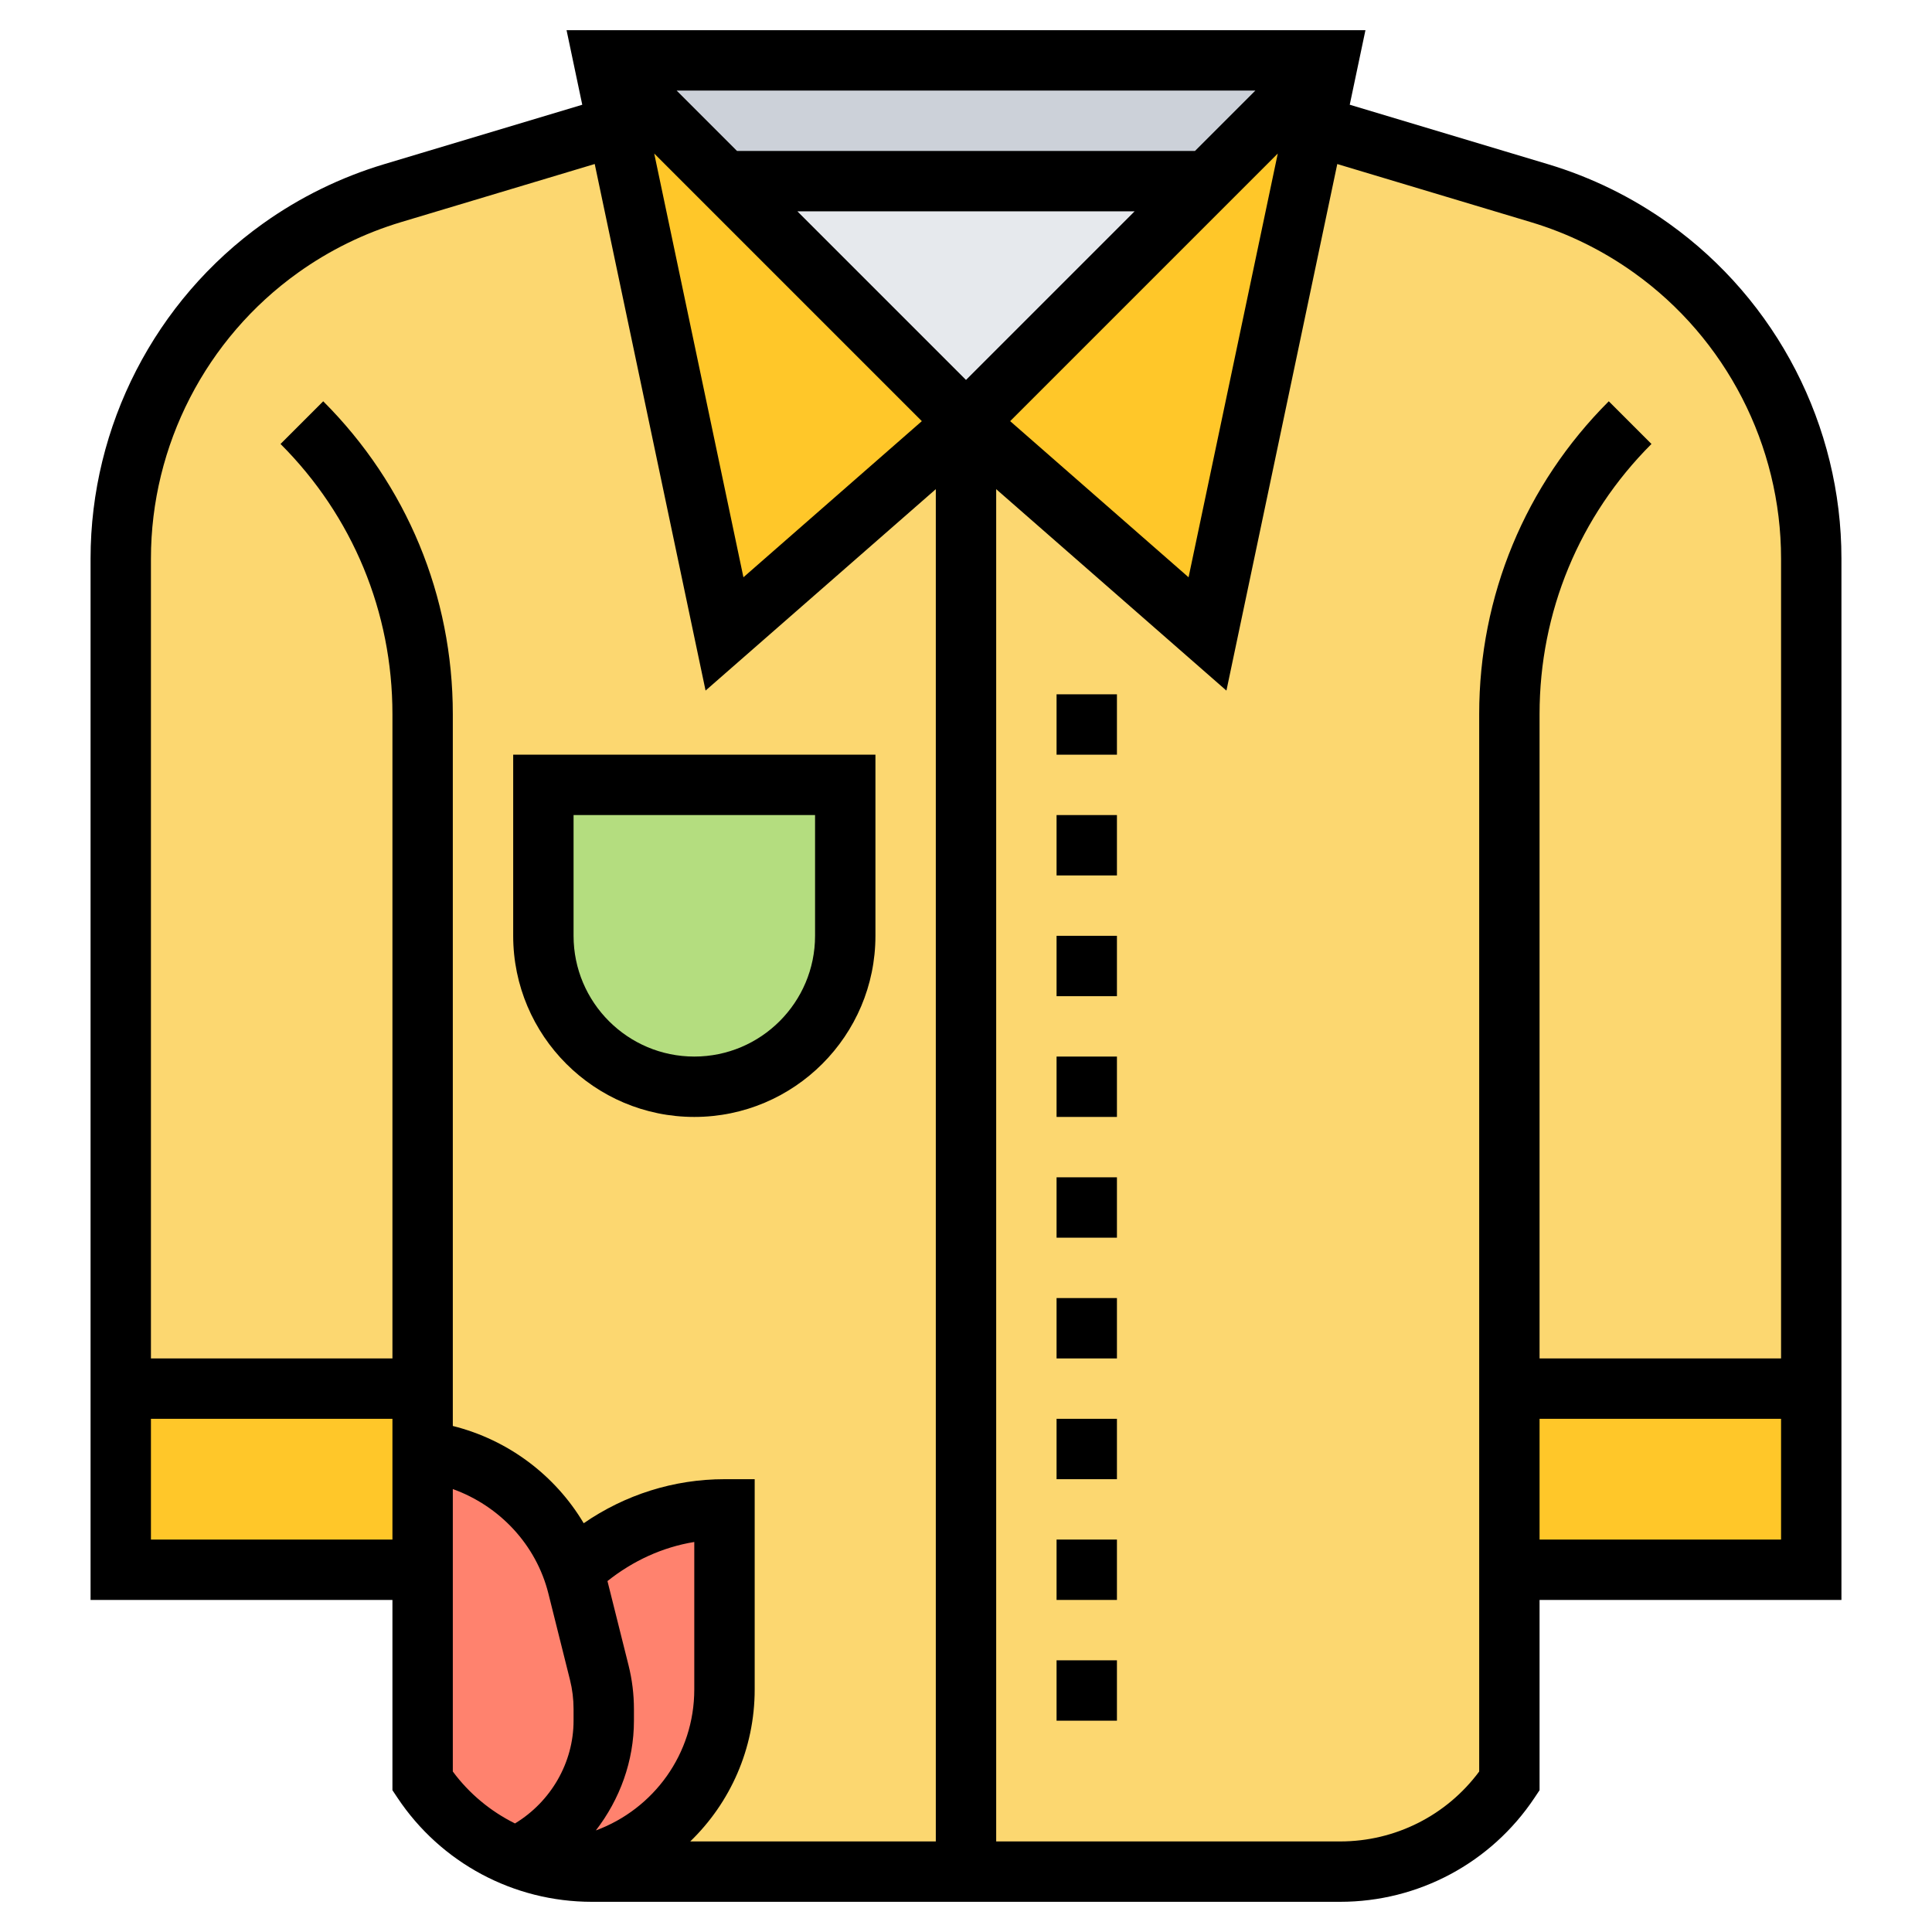 <svg id="Layer_5" enable-background="new 0 0 64 64" height="512" viewBox="0 0 64 64" width="512" xmlns="http://www.w3.org/2000/svg"><g><g><g><path d="m40 6-8 8-8-8z" fill="#e6e9ed"/></g><g><path d="m44 2-4 4h-16l-4-4z" fill="#ccd1d9"/></g><g><path d="m14 48.06v3.94h-10v-6h10z" fill="#ffc729"/></g><g><path d="m50 46h10v6h-10z" fill="#ffc729"/></g><g><path d="m58.6 12.72c-.91-1.76-2.23-3.32-3.89-4.5-1.13-.81-2.39-1.42-3.72-1.82l-7.45-2.24-3.54 16.84-8-7-8 7-3.54-16.84-7.45 2.24c-1.33.4-2.59 1.01-3.72 1.82-1.66 1.18-2.98 2.74-3.89 4.5s-1.4 3.74-1.4 5.79v27.49h10v2.06c2.28.26 4.21 1.79 4.98 3.95l.02-.01c1.35-1.28 3.14-2 5-2v5.96c0 3.1-2.34 5.64-5.35 5.97.32.05.64.07.96.07h12.39 12.39c2.26 0 4.36-1.13 5.61-3v-7-6h10v-27.49c0-2.05-.49-4.03-1.4-5.79z" fill="#fcd770"/></g><g><path d="m43.54 4.16-3.54 16.84-8-7 8-8 4-4z" fill="#ffc729"/></g><g><path d="m20.46 4.16-.46-2.16 4 4 8 8-8 7z" fill="#ffc729"/></g><g><path d="m28 26v5c0 2.76-2.24 5-5 5s-5-2.24-5-5v-5z" fill="#b4dd7f"/></g><g><path d="m24 55.96c0 3.1-2.34 5.64-5.35 5.97h-.01c-.52-.08-1.03-.21-1.52-.41 1.69-.81 2.88-2.52 2.88-4.52v-.38c0-.41-.05-.82-.15-1.22l-.71-2.86c-.05-.18-.1-.36-.16-.53l.02-.01c1.35-1.28 3.14-2 5-2z" fill="#ff826e"/></g><g><path d="m20 56.62v.38c0 2-1.19 3.71-2.88 4.52h-.01c-.23-.09-.46-.2-.68-.32-.97-.52-1.81-1.26-2.43-2.2v-7-3.94c2.28.26 4.21 1.79 4.98 3.95.06.17.11.35.16.53l.71 2.86c.1.4.15.81.15 1.22z" fill="#ff826e"/></g></g><g><path d="m61 18.505c0-4.396-2.136-8.545-5.713-11.1-1.222-.873-2.57-1.534-4.009-1.966l-6.566-1.97.52-2.469h-26.464l.52 2.47-6.566 1.97c-1.438.432-2.787 1.093-4.009 1.965-3.577 2.555-5.713 6.705-5.713 11.1v34.495h10v6.303l.168.252c1.437 2.157 3.845 3.445 6.437 3.445h24.789c2.593 0 5-1.288 6.438-3.445l.168-.252v-6.303h10zm-34.586-11.505h11.172l-5.586 5.586zm13.172-2h-15.172l-2-2h19.172zm-9.049 8.951-5.91 5.172-2.955-14.037zm11.791-8.865-2.955 14.037-5.91-5.172zm-32.453 3.946c1.043-.745 2.193-1.309 3.421-1.677l6.405-1.922 3.672 17.443 7.627-6.672v44.796h-8.135c1.321-1.277 2.135-3.065 2.135-5.036v-6.964h-1c-1.682 0-3.296.516-4.664 1.459-.947-1.593-2.508-2.766-4.336-3.222v-23.237-.343c0-3.916-1.524-7.596-4.293-10.364l-1.414 1.414c2.391 2.39 3.707 5.568 3.707 8.95v.343 21h-8v-26.495c0-3.751 1.822-7.292 4.875-9.473zm10.945 46.128-.697-2.785c.843-.671 1.824-1.124 2.876-1.295v4.884c0 2.137-1.343 3.962-3.261 4.672.795-1.029 1.262-2.299 1.262-3.636v-.384c0-.492-.061-.983-.18-1.456zm-15.82-4.16v-4h8v4zm10 7.684v-5.684-3.673c1.544.556 2.76 1.838 3.166 3.46l.715 2.859c.079.315.119.642.119.97v.384c0 1.393-.752 2.683-1.94 3.404-.803-.398-1.512-.981-2.06-1.72zm34 0c-1.08 1.456-2.78 2.316-4.605 2.316h-11.395v-44.796l7.627 6.673 3.672-17.443 6.405 1.922c1.228.368 2.378.932 3.421 1.677 3.053 2.18 4.875 5.721 4.875 9.472v26.495h-8v-21-.343c0-3.381 1.316-6.56 3.707-8.95l-1.414-1.414c-2.769 2.768-4.293 6.448-4.293 10.364v.343 29zm2-7.684v-4h8v4z"/><path d="m23 37c3.309 0 6-2.691 6-6v-6h-12v6c0 3.309 2.691 6 6 6zm-4-10h8v4c0 2.206-1.794 4-4 4s-4-1.794-4-4z"/><path d="m35 35h2v2h-2z"/><path d="m35 31h2v2h-2z"/><path d="m35 27h2v2h-2z"/><path d="m35 23h2v2h-2z"/><path d="m35 39h2v2h-2z"/><path d="m35 47h2v2h-2z"/><path d="m35 51h2v2h-2z"/><path d="m35 43h2v2h-2z"/><path d="m35 55h2v2h-2z"/></g></g></svg>